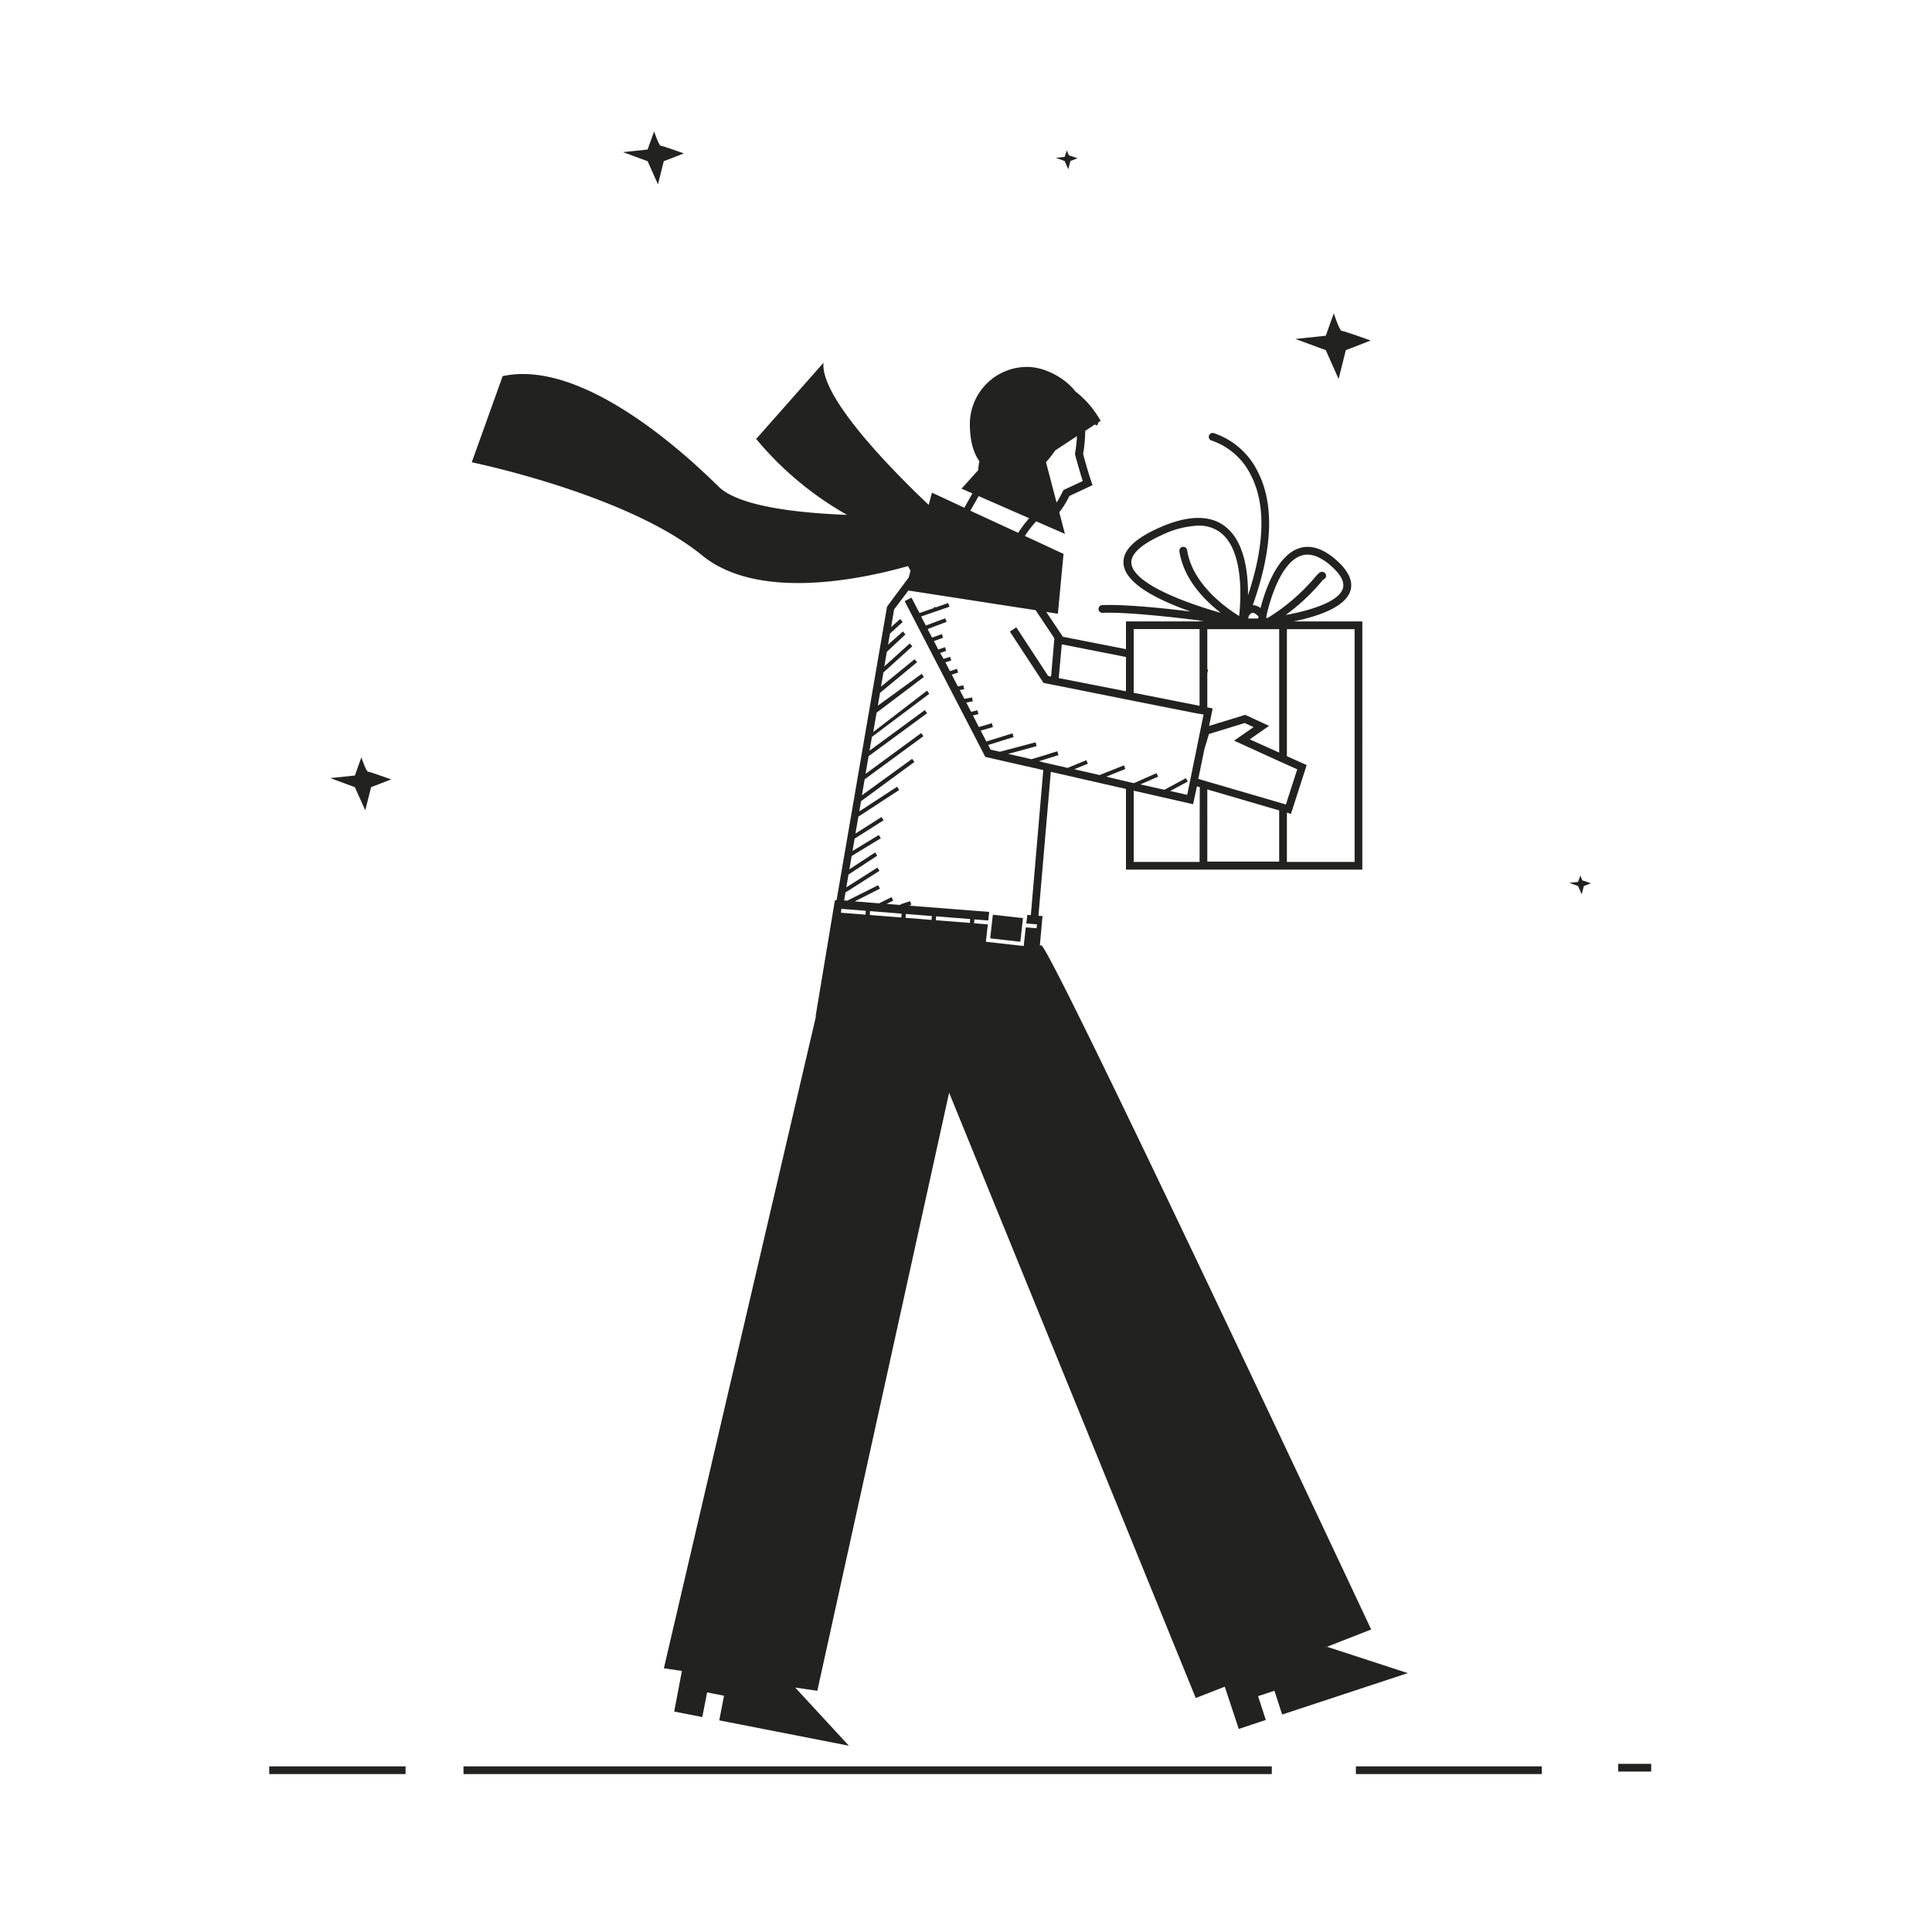 <svg xmlns="http://www.w3.org/2000/svg" viewBox="0 0 500 500"><title>Mesa de trabajo 53</title><g id="Capa_2" data-name="Capa 2"><path d="M343.48,426.2l-.85.29,12.23-4.78s-83.33-177.64-85.4-177.07l-.35.08.69-7.64-1.05-.08,3.2-37.25,19.45,4.43v20.88h61.17V160.83H334.78c6-1.24,13.27-3.6,14.67-7.85a4.72,4.72,0,0,0,.25-1.53c0-2-1.28-4.21-3.82-6.46-3.48-3.09-6.8-4.12-9.83-3.05-5.54,1.94-8.53,10.49-9.83,15.42a3.44,3.44,0,0,0-2-.76c5.13-14.44,5.59-26,1.38-34.34a19.53,19.53,0,0,0-11.52-10.18,1,1,0,0,0-.49,1.94,17.7,17.7,0,0,1,10.23,9.14c3.78,7.51,3.49,17.88-.84,30.9.06-5.94-.91-14-5.95-17.84-4-3.08-9.89-2.9-17.4.52-6.3,2.88-9.2,5.91-8.85,9.28.53,5.18,9.33,9.43,17.37,12.25-7.93-1-17.45-1.89-22.9-1.67a1,1,0,1,0,.08,2c6.15-.24,18,1.07,26.39,2.14h-1.3v.09H291.4V168L275,164.78v-.09l-4.22-6.32,3,.46,1.46-15.48-10-4.65,0,0,.46-.69a28,28,0,0,1,2.47-3.09l7.43,3.25-1.46-5.59a22.16,22.16,0,0,0,2.61-4.22l6-2.8-.3-.86s-.79-2.22-2.14-7.2a40,40,0,0,0,.55-6l2.47-1.63.62.25.3-.72-.12,0,.71-.47a25.11,25.11,0,0,0-6.5-7.61c-2.74-3.52-7.94-6.36-12.47-6.36A14.81,14.81,0,0,0,251,109.72c0,3.91.75,7.24,2.46,9.64h0a19.9,19.9,0,0,0-.32,2.33l-4.29,4.77,2.81,1.23-2.09,3.71-8.37-3.9-.86,3.16c-9.5-9-28.07-27.83-27.22-36.78L195.7,113.6a84.49,84.49,0,0,0,23.53,19.65c-13.42-.51-28.17-2.28-33.3-7.35C175.72,115.8,150.08,93,130.09,97.34l-8,22.3s40.2,8.21,59.59,24.07C196,155.45,222.3,150.09,235,146.5l.64,1.24h0l-.47,1.72h0L229.56,157l-13.06,76-.43,0-5,30.06h.09L171.81,431.75l4.67.69-2,10.51,7.28,1.42L183,438l4.38.85-1.24,6.38,33.55,6.56L205.8,436.74l5.72.84,34.11-154.79,63.83,156.65,7.51-2.93,3.62,10.94,7-2.33-2-6.16,4.23-1.4,2,6.16L364.33,433ZM273.11,116.56l5.61-3.7a37,37,0,0,1-.5,4.5l0,.22.05.21c.93,3.46,1.6,5.61,1.95,6.7l-5,2.33-.15.31a28.4,28.4,0,0,1-1.63,2.93l-2.73-10.43A37,37,0,0,0,273.11,116.56Zm37.34,106.5H293.4V204.63l15.37,3.5,1-4.63.73.22Zm20.6-.08h-18.6V204.3l18.6,5.44Zm19.52-60.15v60.23H333.05V210.32l1.05.31L338.17,198l-5.12-2.3V162.83Zm-22.73-3.67,0-.18c1-4.3,3.77-13.38,8.83-15.15a4.9,4.9,0,0,1,1.7-.29,6.66,6.66,0,0,1,2.94.74,13.58,13.58,0,0,1,3.2,2.21c2.54,2.24,3.55,4.22,3,5.86-1.15,3.5-8.63,5.68-14.8,6.82a51.44,51.44,0,0,0,9.1-8.43c.27-.31.54-.63.7-.79a1,1,0,0,0,.58-.52,1,1,0,0,0-.48-1.33c-.83-.39-1.36.22-2.32,1.34a51.28,51.28,0,0,1-12.13,10.43h0l-.51.06Zm3.21,3.67v31.94l-7.62-3.43,5-3.49L322.25,185l-9.34,2.87.93-4.53-1.39-.27v-8.82l.21-1-.21,0V162.83Zm-7.83-3.45a1.58,1.58,0,0,1,.82-.76c.39-.1,1,.23,1.66.92,0,.2-.08.37-.11.53H323Q323.1,159.73,323.22,159.38ZM292.8,145.81c-.3-2.95,4-5.57,7.69-7.25a24,24,0,0,1,9.62-2.53,9.19,9.19,0,0,1,5.73,1.78c6.12,4.67,5.32,17.3,4.85,21.62-3.34-2.06-12.13-8.27-13.46-17.05a1,1,0,1,0-2,.3c1.09,7.21,6.52,12.69,10.71,15.93C306.72,156,293.35,151.06,292.8,145.81ZM311.66,194l.79-2.62.43-1.42,9.23-2.84,2.32,1.06-5.05,3.5L331.05,197l1,.45,1,.45,2.67,1.2-2.67,8.29-.26.81-.74-.22-1-.29-18.6-5.43-1-.29-1-.3-.33-.09.33-1.62,1-4.88.2-1Zm-18.26-31.2h17.05v19.86l-.71-.14-16.34-3.23Zm-18.61,3.95,16.61,3.28v8.86L274,175.49Zm-21.52-38.36h0l13.09,5.73a28.59,28.59,0,0,0-2.85,3.77l-.57-.27-1-.45-10.82-5ZM224,236.71l-6-.47-.35,0,.08-1,.38,0,5.95.47Zm9.26.74-8.16-.65.07-1,8.16.65Zm7.83.62-6.73-.54.07-1,6.73.54Zm9.92.78-8.82-.7.06-1,8.82.7Zm17.25,1.37-.79-.06-1-.08-1-.08-.54,4.83-9.79-1.1.51-4.51-3.56-.28.07-1,3.6.28L256,236l-20.78-1.62.63-.21-.32-.95-2.49.83.05.16-3.64-.28,1.71-.86-.44-.89-3.21,1.6-6.3-.5,6.51-3.3-.45-.89-8,4-.81-.06.36-2.07,0,0,8.79-5.59-.53-.84-8.06,5.12.57-3.32,7.44-4.88-.55-.84-6.66,4.37.59-3.44a0,0,0,0,0,0,0c.57-.36,5.59-3.41,7.54-4.59l-.52-.85-6.8,4.13.55-3.19v0l7.48-4.75-.53-.84-6.74,4.27.76-4.38,10.56-6.89-.55-.84-9.78,6.38.46-2.65,13.81-10.15-.59-.81-13,9.44.71-4.13h0l15.21-11.17-.59-.8-14.39,10.56.79-4.58,15.14-11.12-.59-.81-14.31,10.51.62-3.57,0,0,14.85-11.16-.6-.8L226,189.44l.86-5,12.24-9.24-.59-.81-11.33,8.24.57-3.32,9.59-7.93-.64-.78L228,177.7l.63-3.67,0,0,7.49-6.77-.67-.74-6.59,5.95.65-3.77,4.82-4.52-.66-.75-3.84,3.41.5-2.88,3.29-3-.66-.75-2.34,2.07.78-4.56,3.68-4.89,3.47.53,1.22.19,1.23.19,23.53,3.64,1.32.2,1.33.21.83.12,4.21,6.3.64,1v.17l-.09,1-.75,8.71-.75-.15-8.25-12.59-.84.55-.83.54,8.71,13.3,1.79.35,1,.2,1,.19h0L291.4,181l1,.2,1,.2,15.93,3.15,1,.19.13,0,.85.16.15,0v.16l-1,4.88-.73,3.58v.06l-1.91,9.34-.57,2.79-4.41-1,4.19-2.25.36-.19-.19-.35-.29-.53-5.55,3L295.12,203l4.6-2-.41-.91-5.82,2.57-.09,0-1-.22-1-.23L286.3,201l4.94-2-.38-.93-6.27,2.51h0l-6.58-1.5,3.52-1.42-.37-.93-4.87,2h0l-4.14-.95-1-.22h0l-1-.22L268.9,197l1.31-.41,1-.31,1-.32,1.72-.53-.3-1-1.33.41-1,.32-1,.32-3.36,1-6.05-1.38c2.11-.55,4.88-1.29,7.38-2l-.26-1c-3,.8-7.14,1.91-9.23,2.45h0l-2.42-.55-.62-1.2,6.59-2.06-.3-.95-6.76,2.11-1.47-2.82,3.17-.92-.28-1-3.36,1-1.54-3,1.42-.34-.24-1-1.65.39-1.25-2.4,1.69-.31-.19-1-2,.36-1.18-2.27,1.13-.23-.21-1-1.4.3-1.59-3.06,1.65-.55-.32-.95-1.8.6-1.18-2.29,1.51-.48-.3-.95-1.68.53L243.3,169l1.58-.57-.34-.94-1.71.62-1.14-2.2,2.39-.87-.34-.94-2.52.92-1.15-2.23,2.85-1.07.94-.36.94-.35.18-.07-.35-.93-.29.11-.94.35h0l-.94.35-2.85,1.07-1.22-2.34,2.89-1,.95-.33,1-.33.66-.24,1.83-.63-.33-.95-2.63.91-.55.2-.57-.17.16.31-.95.33-2.89,1-1.63-3.15-.44-.84-.88.46h0l-.88.46L255,195.89l15,3.41-3.22,37.54-.91-.07-.26,2.23,1,.08,1,.08.78.06Z" fill="#222221"/><polygon points="256.77 238.3 256.66 239.3 256.26 242.85 264.06 243.73 264.49 239.92 264.6 238.92 264.75 237.61 256.95 236.73 256.77 238.3" fill="#222221"/><rect x="119.95" y="457.13" width="209.19" height="2" fill="#222221"/><rect x="350.9" y="457.13" width="48.12" height="2" fill="#222221"/><rect x="418.78" y="456.48" width="8.55" height="2" fill="#222221"/><rect x="69.67" y="457.13" width="35.29" height="2" fill="#222221"/><path d="M346.43,98.08l1.87-7.46,6.43-2.49s-6.85-2.49-7.47-2.49-2.07-4.56-2.07-4.56l-2.08,5.81-7.87.83,7.87,2.9Z" fill="#222221"/><path d="M409,226.57l-.6,1.67-2.26.23,2.26.84.95,2.14.54-2.14,1.84-.72s-2-.71-2.14-.71S409,226.57,409,226.57Z" fill="#222221"/><path d="M94.53,209.71l1.51-6,5.2-2s-5.54-2-6-2S93.52,196,93.52,196l-1.68,4.7-6.37.67,6.37,2.35Z" fill="#222221"/><path d="M170.28,47.71l1.51-6,5.2-2s-5.53-2-6-2S169.28,34,169.28,34l-1.68,4.7-6.38.67,6.38,2.35Z" fill="#222221"/><path d="M276.47,43.81l.54-2.14,1.84-.71s-2-.72-2.14-.72-.6-1.31-.6-1.31l-.59,1.67-2.26.24,2.26.83Z" fill="#222221"/></g></svg>